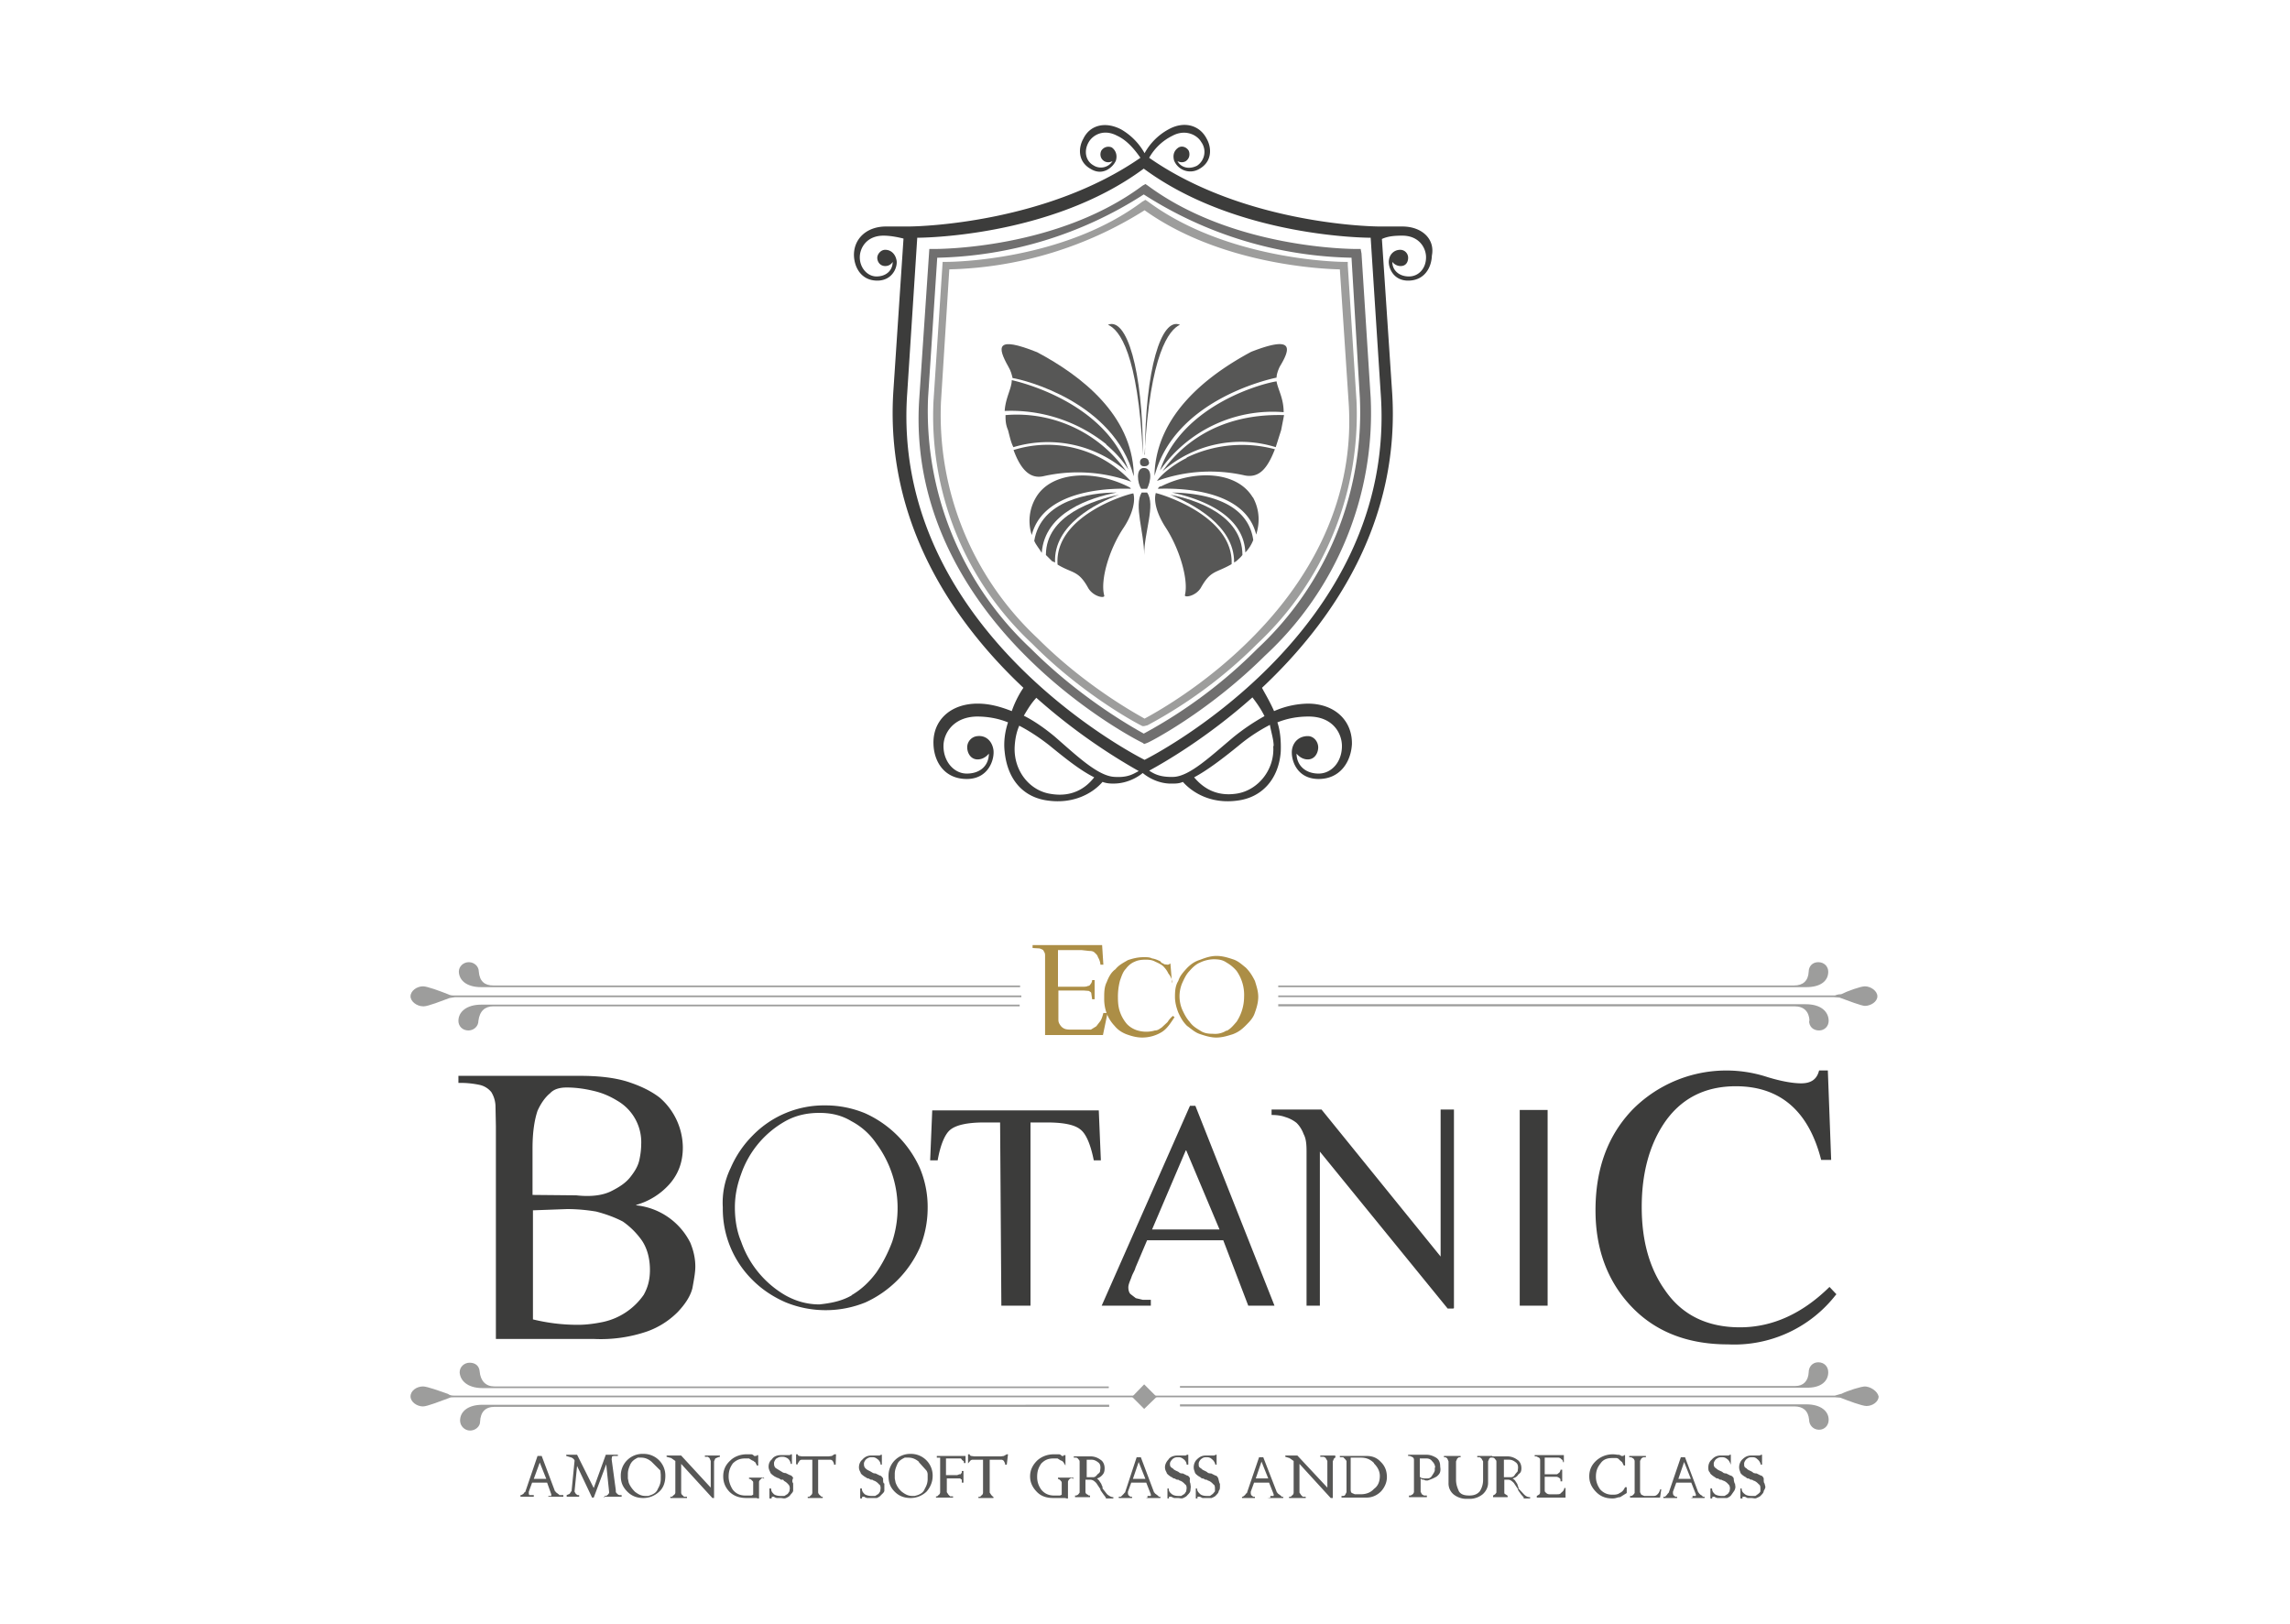 <svg xmlns="http://www.w3.org/2000/svg" viewBox="15 -20 550 390"><path fill="#3C3C3B" d="M351.8 34.4h-5.4c-3.5 0-33.2-1-55.4-16.5a13 13 0 0 1 5.6-5.3c3.2-1.7 6-.1 6.9 1.5a4 4 0 0 1-1 5.7c-2 1-3.9.4-4.7-1.1 0 0 1 .6 2 0 1-.7 1-1.8.7-2.5-.4-.7-1.4-1.3-2.4-.8-1.1.7-1.5 1.8-1.1 3.2a4.2 4.2 0 0 0 6 2c3.1-1.7 3.1-5 1.8-7.3-1.7-3.3-5.5-4.3-9.2-2.2a14.4 14.4 0 0 0-5.7 5.7 15.1 15.1 0 0 0-5.6-5.7c-3.8-2-7.5-1.1-9.1 2.2-1.3 2.3-1.3 5.6 1.8 7.3 3 1.8 5.4-.6 6-2 .4-1.3 0-2.5-1-3.2-1-.4-2 0-2.5.8-.3.6-.4 1.8.7 2.5 1 .6 2 0 2 0a3.3 3.3 0 0 1-4.6 1c-1.8-1-2.4-3.4-1.1-5.6 1-1.7 3.6-3.2 6.8-1.5 2.2 1 4 3 5.6 5.3-22.4 15.5-52.2 16.5-55.8 16.5h-5.3c-4.7 0-7.8 3-7.7 7 .1 2.9 1.8 6 5.6 6s5-3.5 4.6-5C230 41 229 40 227.6 40c-1.1 0-1.9 1.1-1.9 1.9 0 1 .7 2 1.9 2 1.3 0 1.8-1 1.8-1 0 2-1.5 3.5-3.9 3.5-2.1 0-4-2-4-4.6 0-2.2 1.6-5.2 5.7-5.2 1.5 0 3.2.3 4.8.7l-2.4 36.1c-2.3 32.2 14.8 56.4 31.2 71.8-.7 1-1.9 3-2.8 5.6-2.8-1.1-5.4-1.8-8.2-1.8-6.6 0-10.8 4.1-10.6 9.7.1 4.1 2.5 8.4 8 8.4 5.3 0 6.7-4.8 6.4-7-.3-2-1.7-3.5-3.8-3.3a2.7 2.7 0 0 0-2.5 2.7c0 1.3.8 2.9 2.5 2.9s2.7-1.4 2.7-1.4c0 2.8-2 4.8-5.3 4.8-3.1 0-5.6-2.9-5.6-6.6 0-3.1 2.4-7 8-7.1 2.5 0 5 .4 7.5 1.4-.7 2.1-1.1 4.6-.8 7.1.7 6.8 4.6 11 10.5 11.7 6 .8 10.6-1.7 13-4.5.8.3 1.6.4 2.4.4 4.3.1 7.2-2.5 7.2-2.5h.1s3 2.7 7.2 2.5c.7 0 1.5 0 2.4-.4 2.5 2.8 7 5.3 13 4.5 6-.7 10-5.2 10.5-11.7.1-2.5-.1-5-.8-7.1 2.5-1 5-1.4 7.5-1.4 5.8 0 8 4 8 7.1 0 3.8-2.5 6.6-5.6 6.6-3.3 0-5.3-2.1-5.3-4.8 0 0 1 1.4 2.7 1.4 1.7 0 2.5-1.6 2.5-2.9 0-1.3-1-2.7-2.5-2.7-2 0-3.5 1.3-3.8 3.3-.3 2.2 1 7 6.4 7 5.3 0 7.8-4.3 8-8.4.1-5.6-4.1-9.7-10.6-9.7a21 21 0 0 0-8.1 1.8c-1.1-2.5-2.4-4.6-2.9-5.6 16.5-15.5 33.6-39.6 31.2-71.8l-2.4-36c1.5-.7 3.2-.8 4.9-.8 4 0 5.7 2.9 5.7 5.2 0 2.7-1.8 4.6-4.1 4.6-2.4 0-4-1.5-4-3.5 0 0 .7 1 2 1s1.8-1 1.8-2-.8-1.9-1.9-1.9c-1.4 0-2.5 1-2.7 2.4-.3 1.5.8 5 4.6 5 3.9 0 5.6-3.1 5.7-6 .8-4-2.4-7-7.1-7m-84.3 136.3c-5.2-.7-9.1-5.6-8.8-11.4.1-1.7.4-3.4 1.1-5 2.5 1.3 4.9 2.9 7.2 4.7 3.8 3.1 7.4 6 10.8 7.7-2 2.6-5.3 4.8-10.3 4zm15.3-4.1c-4-.1-9.1-5-14.5-9.7-2.4-2-5-3.8-7.4-5 1-1.7 1.8-3 3-4.3a143 143 0 0 0 24.6 17.6c-1.2.6-2.5 1.6-5.7 1.4zm38-7.4c.4 5.7-3.7 10.6-8.7 11.4s-8.2-1.4-10.3-3.9c3.2-1.7 7-4.6 10.8-7.7 2.4-2 4.9-3.6 7.4-4.9.3 1.8.9 3.5.9 5.1zm-2.1-7.2a52 52 0 0 0-7.4 5c-5.5 4.6-10.6 9.5-14.5 9.6-3.3.1-4.7-.8-5.8-1.5 3.5-1.9 13.8-7.8 24.8-17.6 1 1.3 2 2.7 2.9 4.5zm-85.8-77.7l2.4-37.2s31.9.1 54.4-16.6c22.6 16.7 54.5 16.6 54.5 16.6l2.4 37.2c4.3 58-56.7 88.2-56.7 88.2s-61.2-30.3-57-88.2z"/><path fill="#706F6F" d="M289.8 158.7l-.4-.3c-.1 0-14.5-7.2-28.2-21-12.7-12.7-27.4-33.8-25.4-61.9l2.4-35.7h1.1c1.3 0 29.7 0 50.1-15.2l.7-.4.6.4c20.4 15.1 48.8 15.2 50.1 15.2h1l.2 1.1 2.2 34.6a79.3 79.3 0 0 1-25.4 62c-13.8 13.7-28 20.9-28.2 20.9l-.8.3M240.1 41.9l-2.2 33.6a78 78 0 0 0 24.7 60.3c12 12 24.6 19 27.1 20.4a117 117 0 0 0 27.3-20.4 77.5 77.5 0 0 0 24.6-60.3l-2-33.6a95.8 95.8 0 0 1-49.9-15.2 95.3 95.3 0 0 1-49.6 15.2z"/><path fill="#9D9D9C" d="M289.8 154.4h-.4c-.1 0-13.7-6.9-26.5-19.8a74.7 74.7 0 0 1-23.7-58.2l2.2-33.5h1c1 0 28-.2 47-14.5l.7-.4.6.4c19 14.1 46 14.5 47 14.5h1v.8l2.1 32.6a75.4 75.4 0 0 1-23.7 58.2 112 112 0 0 1-26.5 19.7l-.8.2M243 44.7l-2 31.8a73.4 73.4 0 0 0 23.2 56.8c11.4 11.4 23.4 18 25.7 19.3 2.4-1.3 14.3-7.8 25.7-19.3 11.7-11.7 25.1-31 23.3-56.8l-2.1-31.8c-5-.1-29-1.4-46.9-14.2a92 92 0 0 1-47 14.2z"/><path fill="#575756" d="M146.7 339.7v-.4h.7v-.4l-1-2.8h-3.6l-.8 2.2v.4l.1.4h1.1v.4H140v-.4h.2l.5-.3.3-.4.2-.1v-.1l2.9-8.5h1l3.2 8.5h.1l.1.2.4.3.4.3v.1h1v.4h-3.6m-2-8.4l-1.5 4.1h3l-1.6-4zm15.5 8.6v-.4h.4l.4-.3.3-.4v-.2l-.7-6.7-3 8h-.4l-3.6-7.6-.6 6v.2l.3.5.4.3h.4v.4h-3v-.4l.7-.3.4-.6.1-.1v-.2l.7-7.1c-.1-.3-.5-.7-1-.8l-1-.3v-.3h2.6l4 8 2.9-8h2.9v.3h-1l-.4.1-.1.7 1 7.4v.3s0 .4.4.6c0 .1.3.3.6.3h.4v.4H160m13.3-1.2c-1.1 1-2.4 1.5-3.8 1.5s-2.7-.4-3.8-1.5c-1.1-1.1-1.6-2.2-1.6-3.8a5.2 5.2 0 0 1 5.4-5.3 5.2 5.2 0 0 1 5.3 5.3c0 1.6-.5 2.9-1.5 3.8m-1.8-7.2c-.7-.6-1.5-1-2.5-1h-.8c-.8.4-1.4.8-1.8 1.6-.3.7-.6 1.4-.6 2.3v1.1l.2 1c.3.8.8 1.5 1.5 2.2.8.6 1.5 1 2.5 1h.7l.6-.2c.8-.3 1.4-.7 1.7-1.5.4-.7.7-1.4.7-2.4v-1l-.1-1-2-2zm16-1.1l-.7.3-.3.7v8.8h-.4l-7.5-8.2v6.9s0 .4.3.6l.4.4h.7v.3h-4v-.3h.4l.4-.4c.1 0 .4-.3.4-.6v-7.6l-1-.7-1.1-.3v-.3h3.5l7.1 7.7v-6.4l-.3-.7-.4-.3h-.7v-.3h3.6v.3l-.4.1m10.8 5c-.3 0-.4.1-.6.3-.3.3-.4.4-.4.7v3.9h-.3l-.3-.1h-2.4c-1.4 0-2.8-.3-4-1.4-1-1-1.6-2.2-1.6-3.8 0-1.6.6-2.8 1.7-3.8 1-1 2.5-1.5 3.9-1.5h1.1c.3 0 .6.2.7.4h.5l.2-.1v-.1h.3v2.5h-.3l-.4-.8c-.2 0-.4-.4-.7-.4l-.8-.5h-1c-1.2 0-2.1.4-2.9 1.2-.7 1-1 1.9-1 3.2 0 1 .4 2.2 1 3.1.8 1 1.8 1.4 3 1.4h1.5l.4-.2v-2.8c0-.3 0-.4-.3-.6-.1-.2-.4-.4-.7-.4v-.3h3.6v.3l-.2-.2m7.2 1.3v1.8c-.1.4-.5.7-.7 1-.3.4-.6.5-1 .7-.5.2-.8 0-1.4 0h-.8c-.1 0-.5-.1-.7-.3h-.5l-.1.4h-.5v-2.4h.4c0 .7.3 1 .7 1.4.4.3 1.1.4 1.5.4h1l.8-.5.4-.6.1-.7c0-.3-.1-.8-.4-1a3 3 0 0 0-1-.8l-.2-.3h-.5c-.4-.2-.5-.4-.8-.4l-.8-.4c-.4-.3-1-.7-1-1-.2-.4-.4-.8-.4-1.3 0-.8.3-1.4.8-1.8.4-.7 1.3-1 2.1-1h2.1l.3-.1v-.1h.3v2.3h-.3c0-.4-.3-1-.7-1.3-.5-.3-.8-.4-1.3-.4h-.1c-.5 0-.8.1-1.1.3-.4.1-.7.7-.8 1.1v.2c0 .5.1.8.4 1.1l1.3.8.5.3.4.1h.2l1 .5c.3 0 .7.4.8.7-.4.8-.1 1.1 0 1.3m10.2-4.5h-.4v-.3l-.3-.6c-.1-.1-.3-.3-.6-.3h-2.9v7.9s.1.4.4.6l.4.4h.3v.3H209v-.3h.4l.4-.4c.1 0 .3-.3.3-.6v-7.9h-2.5s-.4 0-.6.3l-.4.6v.2h-.4v-2.4h.4c0 .3.3.4.4.4l.6.1h6.4l.8-.1.6-.4h.4l-.1 2.5m11.7 4.5v1.8c-.1.4-.5.7-.8 1-.3.4-.6.5-1 .7h-2.3c-.1 0-.5-.1-.7-.3h-.5l-.1.4h-.4v-2.4h.4c0 .7.3 1 .7 1.4.5.3 1.1.4 1.5.4h1l.8-.5.4-.6.1-.7c0-.3 0-.8-.4-1a3 3 0 0 0-1-.8l-.3-.1-.3-.2h-.2c-.4 0-.5-.3-.8-.3-.3 0-.5-.3-.8-.4-.4-.3-1-.7-1-1-.2-.4-.4-.7-.4-1.3 0-.7.3-1.4.8-1.8.6-.7 1.3-1 2.1-1h2l.3-.1v-.1h.3v2.4h-.3c0-.5-.3-1-.7-1.3-.5-.4-.8-.5-1.3-.5h-.2c-.4 0-.7.1-1 .3-.4.2-.7.7-.8 1.1v.3c0 .4.1.7.4 1 .4.4.8.5 1.3.8l.5.3.4.1h.2l1 .5c.3 0 .6.4.8.7 0 .7 0 1 .2 1.2m10.2 2c-1.1 1-2.4 1.5-3.8 1.5s-2.7-.4-3.8-1.5c-1.1-1.1-1.5-2.2-1.5-3.8a5.2 5.2 0 0 1 5.3-5.3 5.2 5.2 0 0 1 5.3 5.3c0 1.6-.7 2.9-1.5 3.8m-1.8-7.2c-.7-.6-1.5-1-2.5-1h-.9c-.8.4-1.5.8-1.8 1.6-.3.7-.6 1.4-.6 2.3v1.1l.2 1c.3.8.7 1.5 1.5 2.2.8.6 1.5 1 2.5 1h.6l.7-.2c.8-.3 1.4-.7 1.7-1.5.4-.7.7-1.4.7-2.4v-1c0-.4-.1-.7-.3-1l-1.8-2zm10.8.3v-.4l-.4-.3-.3-.4h-3.6v4h2.7l.5-.2h.3l.3-.4v-.4h.4v2.8h-.4v-.7l-.4-.3h-3.2v3.3l.4.6.4.4h.7v.3h-4.1v-.3h.3l.4-.4c.1 0 .3-.3.3-.6v-8.3h-.8v-.4h6.9v1.7h-.4m10.3.4h-.4v-.3l-.3-.6c-.1-.1-.3-.3-.6-.3h-2.8v7.9l.4.6.4.4h.1v.3H250v-.3h.4l.4-.4c.1 0 .3-.3.3-.6v-7.9h-2.5s-.4 0-.6.3l-.5.6v.2-2.4h.4c0 .3.3.4.4.4l.7.1h6.4l.7-.1.7-.4h.3l-.3 2.5m15.7 3.2c-.3 0-.4.1-.7.3-.2.3-.3.4-.3.7v3.9h-.3l-.4-.1H268c-1.4 0-2.8-.3-3.9-1.4-1-1-1.7-2.2-1.7-3.8 0-1.6.7-2.8 1.7-3.8 1.1-1 2.5-1.5 4-1.5h1.2c.3 0 .6.2.7.4h.4l.1-.1v-.1h.4v2.5l-.5-.8s-.3-.4-.6-.4l-.8-.5h-1c-1.3 0-2.1.4-2.9 1.2-.7 1-1 1.9-1 3.2a5 5 0 0 0 1 3.1c.8 1 1.9 1.4 3 1.4h1.5l.4-.2v-2.8c0-.3-.1-.4-.3-.6-.1-.2-.5-.4-.7-.4h.1v-.3h3.7v.3l-.4-.2m8.2 4.7l-.6-.8-.7-1v-.2l-1-1.5c-.4-.4-.8-.8-1.5-.8h-1.1v3.1c.1 0 .1.4.4.4l.4.3h.3v.4h-3.6v-.4h.2s.3 0 .6-.3l.3-.4v-7.4c0-.1 0-.4-.3-.6-.1-.2-.3-.4-.6-.4h-.5v-.3h4.2a4 4 0 0 1 2.2.8c.7.4 1 1.3 1 2s-.1 1.1-.4 1.5c-.4.5-.8.8-1.4 1 0 .1.4.3.6.7l.4.6.1.3.2.4v.4l1.1 1.4c.5.4 1 .7 1.5.7v.3h-1.8m-1.4-6.5l.1-.8c0-.4 0-1-.6-1.4-.5-.4-1-.6-1.6-.6H276v4.2h1.6c.4 0 .7-.3 1-.7.3-.2.6-.5.6-.7zm11.4 6.3v-.4h.8v-.4l-1.1-2.8h-3.6l-.8 2.2v.4l.1.4.5.4h.4v.3h-3.2v-.3h.5l.4-.4.4-.4v-.1l.2-.1 2.8-8.5h1l3.2 8.5h.1l.1.2.4.3.4.3.1.2h.4v.3h-3.5m-1.7-8.7l-1.4 4.1h3l-1.6-4zm12.4 5.2l.1.8-.1 1c-.1.4-.4.7-.7 1-.3.4-.6.5-1 .7-.5.2-.8 0-1.3 0h-.9l-.7-.3h-.5l-.1.4h-.3v-2.4h.3c0 .7.3 1 .8 1.4.4.3 1 .4 1.5.4h.7l.8-.5.4-.6.1-.7c0-.3 0-.8-.4-1a3 3 0 0 0-1-.8l-.3-.1-.3-.2h-.2c-.4 0-.5-.3-.8-.3-.3 0-.4-.3-.8-.4-.4-.3-1-.7-1-1-.2-.4-.4-.7-.4-1.3 0-.7.4-1.4.8-1.8.4-.7 1.3-1 2.2-1h1.9l.3-.1v-.1h.4v2.4h-.4c0-.5-.3-1-.7-1.3-.5-.4-.8-.5-1.3-.5h-.1c-.5 0-.8.1-1.1.3-.3.2-.7.7-.8 1.1v.3c0 .4.1.7.7 1 .3.4.7.5 1.3.8l.4.3.4.1h.3l1 .5c.3 0 .6.4.7.7-.1.7 0 1 .1 1.2m7.1 0v.8c0 .3 0 .7-.3 1 0 .4-.3.7-.6 1-.3.4-.7.5-1.1.7h-2.2l-.6-.3h-.6v.4h-.4v-2.4h.3c0 .7.4 1 .8 1.4.4.3 1 .4 1.5.4h.8l.7-.5.5-.6v-.7c0-.3 0-.8-.4-1a3 3 0 0 0-1-.8l-.3-.1-.3-.2h-.2c-.3 0-.4-.3-.8-.3-.3 0-.4-.3-.7-.4-.5-.3-1-.7-1.1-1-.1-.4-.3-.7-.3-1.3 0-.7.3-1.4.7-1.8.7-.7 1.3-1 2.2-1h1.9l.4-.1v-.1h.3v2.4h-.3c-.1-.5-.4-1-.8-1.3-.4-.4-.8-.5-1.3-.5h-.1c-.4 0-.8.1-1 .3-.4.2-.7.7-.8 1.1v.3c0 .4 0 .7.6 1 .3.4.8.5 1.3.8l.4.3.5.1h.2l1 .5c.3 0 .6.4.7.7l.3 1.2m12.2 3.4v-.4h.8v-.4l-1.1-2.8h-3.6l-.8 2.2v.4l.1.4.5.4h.4v.3h-3.1v-.3h.2l.5-.4.3-.4.2-.1v-.1l2.9-8.5h1l3.3 8.5h.1l.1.2.4.3.4.3.1.2h.4v.3h-3.8M318 331l-1.4 4.1h3l-1.6-4zm17.8-1l-.4.3-.3.7v8.8h-.5l-7.5-8.2v6.9l.4.6.4.4h.7v.3h-4v-.3h.4l.4-.4c.1 0 .3-.3.3-.6v-7.6l-1-.7-1-.3v-.3h2.9l7.2 7.7v-6.4l-.4-.7s-.3-.3-.6-.3h-.7v-.3h3.6v.3l.1.1m10.9 8.2c-1 1-2.2 1.5-3.5 1.5h-6v-.4h.2c.4 0 .5 0 .7-.3l.3-.6v-7.5l-.3-.4-.5-.5h-.8v-.3h6.4c1.4 0 2.5.4 3.5 1.5 1 1 1.4 2.2 1.4 3.6 0 1.2-.5 2.4-1.4 3.4m-1.7-6.8c-1-1-2-1.3-3.2-1.3h-2.4v7.7c0 .4.1.7.3.8l.7.3h1.4c1.3 0 2.4-.4 3.2-1.3 1-.7 1.4-1.8 1.4-3.1 0-1-.4-2-1.4-3zm15.1 3.2c-.6.4-1.4.7-2.2 1h-.2c-.3 0-.4 0-.7-.2-.4 0-.5 0-.8-.3v3.2l.3.6.5.3h.7v.4h-4.3v-.4h.4l.5-.3s.3-.3.3-.6v-7.6c0-.4-.1-.5-.3-.7l-.7-.3h-.4v-.3h4.3c1 0 1.7.3 2.4.7.8.5 1 1.3 1 2.2.2 1.2-.1 1.7-.8 2.3m-.4-2c0-.7-.3-1.2-.7-1.6-.3-.4-.7-.7-1.4-.7H356v4.4l.4.3.7.1h.4c.6 0 1 0 1.4-.6.3-.5.7-1 .7-1.4v-.6h.2zm13.4-2.6l-.4.3-.3.7v5.2c0 1-.5 2-1.3 2.7a5 5 0 0 1-2.9 1.1H367a5 5 0 0 1-2.8-1 3.4 3.4 0 0 1-1.3-2.8V331l-.3-.7-.4-.3h-.4v-.3h4v.3h-.4l-.4.3-.3.7v4.4c0 1.1.3 1.9.7 2.8.5.8 1.4 1 2.5 1s1.9-.3 2.5-1a5 5 0 0 0 .8-2.8V331l-.4-.7-.4-.3h-.6v-.3h3.6v.3h-.2"/><path fill="#575756" d="M381 339.7l-.7-.8-.7-1v-.2l-1-1.5c-.4-.4-.8-.8-1.4-.8h-.9v3.1s0 .4.3.4l.4.3h.1v.4h-3.5v-.4l.5-.3.3-.4v-7.4c0-.1 0-.4-.3-.6-.1-.2-.3-.4-.6-.4h-.5v-.3h4.2a4 4 0 0 1 2.2.8c.7.4 1 1.3 1 2s-.1 1.1-.7 1.5c-.3.5-.7.8-1.4 1 .1.1.5.3.7.7l.4.6.1.3.1.4h.1v.4l1.3 1.4c.4.4.8.7 1.5.7v.3h-1.6m-1.4-6.5l.1-.8c0-.4 0-1-.6-1.4-.5-.4-1-.6-1.5-.6h-1.3v4.2h1.7c.5 0 .8-.3 1-.7l.6-.7zm11.7 6.3h-7.1v-.4l.5-.3c.1 0 .3-.3.3-.6v-7.6c0-.3 0-.5-.3-.7l-.6-.3h-.4v-.3h7v1.7h-.2c0-.3-.1-.6-.4-.7 0-.1-.4-.4-.7-.4H386v4h2.8c.3 0 .4-.2.7-.4.1-.1.3-.4.3-.7h.4v2.8h-.4c0-.4 0-.7-.3-.8-.1-.1-.4-.3-.7-.3H386v3.2c0 .4.1.5.4.7 0 .1.4.3.7.3h1.9c.4 0 .7 0 1-.4.4-.3.7-.7.7-1.1h.3v2.3m13.1-.1c-.6 0-1 .3-1.7.3h-.2c-1.4 0-2.7-.4-3.8-1.5-1-1-1.7-2.2-1.7-3.8 0-1.6.6-2.8 1.7-3.8a5.9 5.9 0 0 1 5-1.4c.3 0 .7 0 1 .3h.5l.1-.1v-.1h.3v2.5h-.3l-.4-.8-.7-.6c0-.1-.4-.4-.7-.4h-1c-1.3 0-2.2.4-2.8 1.3-.8 1-1.1 1.9-1.1 3.2 0 1 .3 2 1 3 .8.9 1.8 1.3 2.9 1.3.6 0 1.3 0 1.8-.4.7-.3 1-.8 1.3-1.4h.4v1.4l-1.6 1m9.6.1h-7.2v-.4h.4l.4-.3.3-.4V331c0-.3-.1-.4-.3-.7-.1 0-.4-.3-.7-.3h-.3v-.3h4v.3h-.4c-.3 0-.4.1-.7.3 0 .2-.3.4-.3.7v7.4l.3.6.7.3h2.2c.3 0 .6 0 1-.4s.4-.6.6-1v-.2h.3l-.3 2m7.8 0v-.4h.8v-.4l-1.1-2.8h-3.6l-.8 2.2v.4l.1.4.5.4h.4v.3h-3.3v-.3h.4l.4-.4.3-.4.1-.1.1-.1 2.9-8.5h1l3.2 8.5h.1l.1.2.3.3.5.3v.2h.5v.3H421m-1.5-8.7l-1.4 4.1h3l-1.6-4zm12.2 5.2l.1.8c0 .3-.1.7-.3 1l-.7 1c-.3.4-.6.5-1 .7h-2.3c-.1 0-.5-.1-.7-.3h-.5l-.1.4h-.4v-2.4h.4c0 .7.3 1 .7 1.4.5.3 1.1.4 1.5.4h.8l.8-.5.4-.6.1-.7c0-.3-.1-.8-.4-1a3 3 0 0 0-1-.8l-.3-.1-.4-.2h-.2c-.3 0-.4-.3-.7-.3-.4 0-.5-.3-.8-.4-.4-.3-1-.7-1-1-.4-.4-.4-.7-.4-1.3 0-.7.3-1.4.8-1.8.6-.7 1.3-1 2.1-1h1.9l.3-.1v-.1h.3v2.4c-.2-.5-.4-1-.8-1.3-.5-.4-.8-.5-1.4-.5-.5 0-.8.1-1.1.3-.4.2-.7.7-.8 1.1v.3c0 .4.1.7.6 1 .4.4.8.5 1.4.8l.4.3.4.1h.2l1 .5c.3 0 .7.4.8.7 0 .7.2 1 .2 1.2m7.2 0l.2.8c0 .3-.2.7-.4 1 0 .4-.3.7-.6 1-.3.4-.7.5-1.1.7-.4.2-.8 0-1.3 0h-.9l-.6-.3h-.6v.4h-.5v-2.4h.3c0 .7.3 1 .8 1.4.4.3 1 .4 1.5.4h1l.7-.5c.1-.1.4-.3.5-.6v-.7c0-.3 0-.8-.4-1a3 3 0 0 0-1-.8l-.3-.1-.3-.2h-.2c-.3 0-.4-.3-.8-.3-.3 0-.4-.3-.7-.4-.5-.3-1-.7-1.1-1-.1-.4-.3-.7-.3-1.3 0-.7.3-1.4.7-1.8.7-.7 1.3-1 2.2-1h1.9l.4-.1v-.1h.3v2.4h-.3c-.1-.5-.4-1-.8-1.3-.4-.4-.7-.5-1.3-.5h-.1c-.4 0-.8.1-1 .3-.4.2-.7.7-.8 1.1v.3c0 .4 0 .7.6 1 .3.4.8.5 1.3.8l.4.3.5.1h.2l1 .5c.3 0 .6.4.7.7 0 .7 0 1 .2 1.2"/><path fill="#3C3C3B" d="M190.5 260.5c1.3-3 3.1-5.6 5.3-7.8a23.9 23.9 0 0 1 17.5-7.2c3.4 0 6.6.7 9.5 1.9a26.2 26.2 0 0 1 13.1 13.1 24 24 0 0 1 1.9 9.7 25 25 0 0 1-1.9 9.5 26.2 26.2 0 0 1-13 13.1 25.4 25.4 0 0 1-19.2 0c-3-1.3-5.7-3.1-7.9-5.3a24 24 0 0 1-7.2-17.5 19 19 0 0 1 1.9-9.5m29 30.6c2.4-1.4 4.3-3.2 6-5.5 1.5-2.2 2.8-4.7 3.8-7.4a26 26 0 0 0-3.8-23.5 16.5 16.5 0 0 0-6-5.4c-2.3-1.4-4.8-2-7.7-2-3 0-5.7.6-8.2 2A23.3 23.3 0 0 0 193 262c-1 2.7-1.5 5.3-1.5 8s.4 5.6 1.5 8.2a24 24 0 0 0 10.6 12.9c2.5 1.4 5.2 2.2 8.2 2.2 2.8-.3 5.4-.8 7.8-2.2zm35.7-41.5h-3.9c-3.9 0-6.6.6-8 1.7-1.3 1-2.4 3.5-3.1 7.4h-1.8l.5-12h40l.5 12h-1.7c-.8-4-1.9-6.4-3.2-7.4-1.3-1.1-3.9-1.7-8-1.7h-4v44h-7l-.3-44m53.6 28.3h-18.3l-2.8 6.6c-.1.6-.7 1.4-1 2.4-.4 1-.7 1.7-.7 2.3 0 .7.2 1.3.5 1.6l1.3 1 1.7.4h1.9v1.4h-11.8l21.2-48h1.3l19 48h-6.3l-6-15.7m-9-21.6l-8.1 19h16.2l-8-19zm64.2 38h-1.3L332 256.6v37h-3.2v-37c0-1.7-.1-3.1-.7-4.2-.4-1.1-1-2-1.7-2.7a8 8 0 0 0-2.7-1.4c-1.1-.4-2.2-.5-3.3-.5v-1.3h12l28.6 35.3v-35.3h3.2v47.7m15.8-47.6h6.7v47H380zm-245.9 3.9l-.1-5a6.8 6.8 0 0 0-1-3.2 5 5 0 0 0-2.7-1.7 22 22 0 0 0-5.2-.5v-1.7h29.2c4.3 0 8.2.4 11.4 1.4 3.1 1 5.6 2.2 7.7 3.8a16 16 0 0 1 5.6 12c0 3.4-1 6.3-3.2 8.8a16.8 16.8 0 0 1-8 5v.1a16.4 16.4 0 0 1 13 9c.7 1.7 1.2 3.6 1.2 5.7 0 1.4-.3 3-.7 5.2-.5 2-1.8 3.9-3.5 5.7a19.7 19.7 0 0 1-7.4 4.7 34.5 34.5 0 0 1-12.7 1.8h-23.6v-51m8.9 46.3c3.3.8 6.8 1.3 10.8 1.3 2.1 0 4.2-.3 6.1-.7a16 16 0 0 0 9.7-6.5c1-1.8 1.5-3.6 1.5-6 0-2.8-.7-5.2-1.9-7a18.6 18.6 0 0 0-4.6-4.6c-1.9-1-4.1-1.8-6.4-2.4-2.4-.4-4.7-.6-7-.6l-8.2.3v26.2zm18.8-30.8c2-1 3.5-2 4.6-3.4 1.1-1.4 1.9-2.7 2.2-4.3.3-1.4.4-2.7.4-3.5a11.5 11.5 0 0 0-5.7-10.5c-1.8-1.1-3.6-1.9-5.8-2.4-2.1-.5-4.2-.8-6.4-.8-1.7 0-3.1.4-4 1.4-1 .8-2.1 2.2-3 4.2-.7 2.1-1.2 5-1.2 9V267l10.5.1c3.6.4 6.4 0 8.4-1zM456 290.9a30.9 30.9 0 0 1-26 12c-9.6 0-17.3-3-23-8.9-5.8-6-8.8-13.8-8.8-23.3 0-9.9 2.9-18 9-24.3a31.7 31.7 0 0 1 32.3-7.7c3.6 1.1 6.3 1.5 8.1 1.5 2.4 0 3.8-1 4.3-3.1h2.1l.8 21.5h-2.4c-3-11.8-9.9-17.7-20.5-17.7-7.5 0-13.3 3-17.3 9-3.5 5.3-5.3 12-5.3 20 0 8.2 1.9 14.8 5.6 20 4.1 6 10.2 8.9 18 8.9s15-3.3 21.5-9.7l1.7 1.8"/><path fill="#AC8E46" d="M269 217h6c.4 0 1 0 1.3-.2.3 0 .4-.1.6-.4.1-.1.4-.5.4-1h.6v4.6h-.6l-.2-1.4c0-.3-.3-.4-.6-.6l-1.3-.1h-6v6.8c0 .5 0 .8.3 1.3s.6.8 1 1c.5.3 1.3.3 2.2.3h4.3l1.3-.8 1-1.3c.3-.5.5-1.1.7-1.9h1l-1.1 5.3H266v-19.1c0-.5-.1-.7-.3-1-.1-.4-.5-.5-1-.7l-1.7-.1v-.7h16.7l.3 4.7h-.7a4 4 0 0 0-.6-1.8c-.1-.5-.5-.8-.8-1.1-.3-.3-.7-.4-1.3-.4l-1.8-.2h-5.7v9"/><path fill="#AC8E46" d="M296.6 216c-.1-.8-.5-1.6-1-2.2-.3-.7-.8-1.3-1.3-1.8-.5-.4-1.1-.7-1.8-1-.7-.4-1.4-.5-2.3-.5-1 0-1.9.1-2.7.5-.8.3-1.6 1-2.1 1.7-.7.7-1 1.7-1.4 2.8a15 15 0 0 0-.5 4.1c0 1.7.2 2.8.7 4a9 9 0 0 0 1.5 2.4c.7.7 1.4 1.1 2.2 1.4a7.4 7.4 0 0 0 4.5.1c.7 0 1.1-.4 1.6-.7l1.4-1.3c.4-.6.7-1 1.3-1.5l.4.3c-1 1.5-1.8 2.8-3.1 3.6a9 9 0 0 1-4.7 1.3c-1.4 0-2.7-.4-3.8-.8-1-.4-2-1-2.8-2a9 9 0 0 1-1.9-3 10 10 0 0 1-.6-3.6c0-1.4 0-2.7.6-3.9.5-1.3 1.1-2.4 2.1-3.1.8-1 1.8-1.5 3-2.2 1.2-.4 2.4-.7 3.8-.7.8 0 1.4 0 2 .3.7.1 1.4.4 2 .7l.3.4s.3 0 .6.3l.8.1c.3 0 .4-.1.7-.3l.4 4.9v-.4m1.5-.3c.4-1.3 1.3-2.2 2.1-3.1 1-1 1.9-1.6 3.2-2 1.3-.5 2.5-.9 3.9-.9s2.7.4 3.9.8c1.3.4 2.2 1.3 3.1 2 1 1 1.6 2 2.2 3.2.4 1.3.8 2.5.8 3.8 0 1.4-.4 2.7-.8 3.8-.4 1.3-1.3 2.2-2.2 3.1-1 1-1.8 1.6-3.1 2.1-1.3.4-2.5.8-4 .8-1.3 0-2.6-.4-3.8-.8-1.3-.4-2.2-1.3-3.2-2-1-1-1.5-1.9-2.1-3.2-.5-1.3-.8-2.5-.8-3.8 0-1.4.1-2.7.8-3.8m11.6 12c1-.5 1.7-1.4 2.4-2.2a11 11 0 0 0 1.8-6 10 10 0 0 0-1.8-6.2 8.9 8.9 0 0 0-2.4-2c-1-.7-2-.8-3.2-.8a8 8 0 0 0-3.2.8c-1 .4-1.9 1.3-2.5 2-.8.8-1.3 1.9-1.8 3a8.2 8.2 0 0 0 0 6.2c.5 1.1 1 2.1 1.8 3 .7 1 1.5 1.5 2.5 2.1 1 .7 2 .8 3.2.8a5 5 0 0 0 3.2-.8"/><path fill="#575756" d="M289.5 89.2c0-20.4-3.9-33.1-8.4-31.2 2.8 1.2 7.2 6.9 8.4 31.2m.5 0c0-20.4 3.9-33.1 8.4-31.2-2.6 1.2-7.2 6.9-8.5 31.2M291 91c0 .7-.5 1-1.2 1-.6 0-1-.3-1-1 0-.6.4-1 1-1 .7 0 1.1.4 1.1 1m-.4 7.3h-1.3c-1.9 3.1.6 9.6.6 15 0-5.5 2.8-12.1.7-15m-.8-5.9c-2 0-1.5 3.8-.6 5h1.4c.9-1.8 1.4-5-.8-5m-6.6 5.9c-6.3 0-18.1 1.8-19.7 11.6.4 1 1.3 2 1.8 2.9.7-9.8 11.8-13.3 18-14.5"/><path fill="#575756" d="M286.6 97.4c-.1-.3-.4-.4-.8-.6-8.1-4-18.3-3.6-22 2.7a11 11 0 0 0-1 9c3-11.6 20.6-11.2 23.8-11.1"/><path fill="#575756" d="M283.8 98.8c-6 1.3-17.6 4.9-17.6 14.5l1.5 1.5.7.3c-.4-9 9.8-14.2 15.4-16.3"/><path fill="#575756" d="M269 115.6c3.6 2.2 5 1.3 7.4 5.7 1.3 2.1 4.1 2.5 3.8 1.7-1-3.8 1.3-11.3 4.7-16.3 2.3-3.5 2.8-6.6 2.3-8.2-2 .3-19 5.6-18.2 17.1m52.6-44.9c0-.7.3-1.7.8-2.7 2.8-4.6 3.1-7.4-6.9-3.5-10.8 5.8-22.5 15.1-23.2 29v.8c4.7-17.8 26.4-23 29.3-23.6M300 90c-4 2-6.6 4.6-7.1 5.5a37.5 37.5 0 0 1 21.1-1.3c3.3.6 5.3-1.4 7.2-6.3a30.6 30.6 0 0 0-21.2 2"/><path fill="#575756" d="M293.6 93a33 33 0 0 1 29.7-14c0-3.4-1.4-5.5-1.7-7.4-2.5.3-22.5 5.2-28 21.4"/><path fill="#575756" d="M294.2 93.2a28.4 28.4 0 0 1 27.2-5.8l1.3-4.1.7-3.6c-17.6-.5-26 9-29.2 13.5m-1.6 5.2c-.5 1.7 0 4.6 2.3 8.2 3.3 5 5.6 12.5 4.7 16.3-.3.7 2.5.4 3.8-1.7 2.4-4.3 3.6-3.5 7.4-5.7.5-11.4-16.4-16.7-18.3-17.1"/><path fill="#575756" d="M296 98.8c5.4 2.2 15.5 7.4 15.4 16.3l.5-.3c.4-.4 1-.8 1.5-1.5 0-9.7-11.5-13.4-17.5-14.5"/><path fill="#575756" d="M296.5 98.3c6 1.3 17.2 4.9 17.6 14.4a9 9 0 0 0 1.9-3c-1.4-9.8-13.1-11.3-19.5-11.4"/><path fill="#575756" d="M315.9 99.5c-3.8-6.4-14-6.7-22-2.7-.4 0-.7.3-.8.6 3.2-.1 20.8-.6 23.6 11 .8-2.5 1-5.7-.8-9M258.4 88c1.8 5 4.1 7 7.1 6.4a37.7 37.7 0 0 1 21.2 1.3 27.2 27.2 0 0 0-28.3-7.6"/><path fill="#575756" d="M285.5 93.2a32.2 32.2 0 0 0-29-13.5c0 1.1 0 2.2.6 3.6.4 1.5.7 3 1.3 4.1a28.8 28.8 0 0 1 27.1 5.8"/><path fill="#575756" d="M287.3 94.4v-.8c-.6-13.9-12.3-23.2-23.2-29-10-4-9.6-1.3-6.9 3.5.6 1 .8 1.9 1 2.7 2.7.4 24.3 5.7 29.1 23.6"/><path fill="#575756" d="M280.7 86.8c2.5 2.1 4.3 4.3 5.3 6-5.6-16-25.4-20.9-28-21.5 0 2-1.5 4.2-1.7 7.4a36.6 36.6 0 0 1 24.4 8"/><path fill="#9D9D9C" d="M454.1 309.6c0-1.4-1-2.4-2.4-2.4s-2.3 1.1-2.3 2.4c-.1 2.1-1.3 3.3-3.2 3.3H298.4v.4h150.4c3.6.1 5.3-1.6 5.3-3.7m-5.3 7.7H298.4v.5H446c2 0 3.3 1 3.5 3.2 0 1.3 1 2.4 2.4 2.4 1.3 0 2.3-1 2.3-2.4 0-2-1.8-3.7-5.4-3.7m-317.9-3.9h150.4v-.4H133.7c-2 0-3.3-1.3-3.5-3.6-.1-1.3-1-2.1-2.4-2.1-1.3 0-2.4 1-2.4 2.3.1 2 1.9 3.8 5.5 3.8m-5.4 7.8c0 1.3 1.1 2.4 2.4 2.4 1.3 0 2.4-1 2.4-2.1.1-2.4 1.3-3.6 3.5-3.6h147.6v-.5H130.9c-3.6 0-5.4 1.7-5.4 3.8m328.6-107.8c0-1.3-1-2.3-2.4-2.3s-2.3 1-2.3 2.3c-.1 2.2-1.4 3.3-3.5 3.3H322v.4h126.8c3.6 0 5.3-1.6 5.3-3.7m-4.6 11.8c0 1.4 1 2.3 2.4 2.3 1.3 0 2.3-1 2.3-2.3 0-2.1-1.7-4-5.5-4H322v.5h124c2.3 0 3.5 1.3 3.6 3.5m-319-8.1H260v-.4H133.5c-2.1 0-3.3-1-3.5-3.3 0-1.3-1.1-2.3-2.4-2.3-1.3 0-2.4 1-2.4 2.3.1 2.1 1.9 3.7 5.4 3.7m2.9 4.6h126.4v-.4H130.6c-3.5 0-5.5 1.7-5.5 3.9 0 1.3 1 2.3 2.4 2.3 1.3 0 2.4-1 2.4-2.3.3-2.4 1.6-3.5 3.6-3.5"/><path fill="#9D9D9C" d="M463 313c-1 0-4.2 1-5.8 1.8h-.1l-1.4.4H124c-.6 0-1-.1-1.4-.4-2-.7-5-1.8-6-1.8-1.5 0-3 1-3 2.4 0 1.3 1.5 2.4 3 2.4 1 0 4.3-1.3 6.2-2 .4-.2.7-.2 1.3-.2h331.6l1.3.1c1.8.7 5.2 2 6.3 2 1.4 0 2.9-1 2.9-2.3-.3-1.3-2-2.4-3.4-2.4m-346-91.3c1 0 4.3-1.3 6.2-2l1.3-.2h136v-.4H124c-.6 0-1-.1-1.4-.3-2-.8-5-1.9-6-1.9-1.5 0-3 1.1-3 2.4 0 1.3 1.6 2.4 3 2.4m340.2-2.1c1.9.7 5.3 2 6.1 2 1.4 0 3-1 3-2.3 0-1.3-1.6-2.4-3-2.4-1 0-4.1 1.1-5.7 1.9h-.1c-.1 0-.7 0-1.4.3H322v.4h133.5l1.3.1"/><path fill="#9D9D9C" d="M289.8 312.5l3 3-3 2.9-2.9-2.9 2.9-3"/></svg>